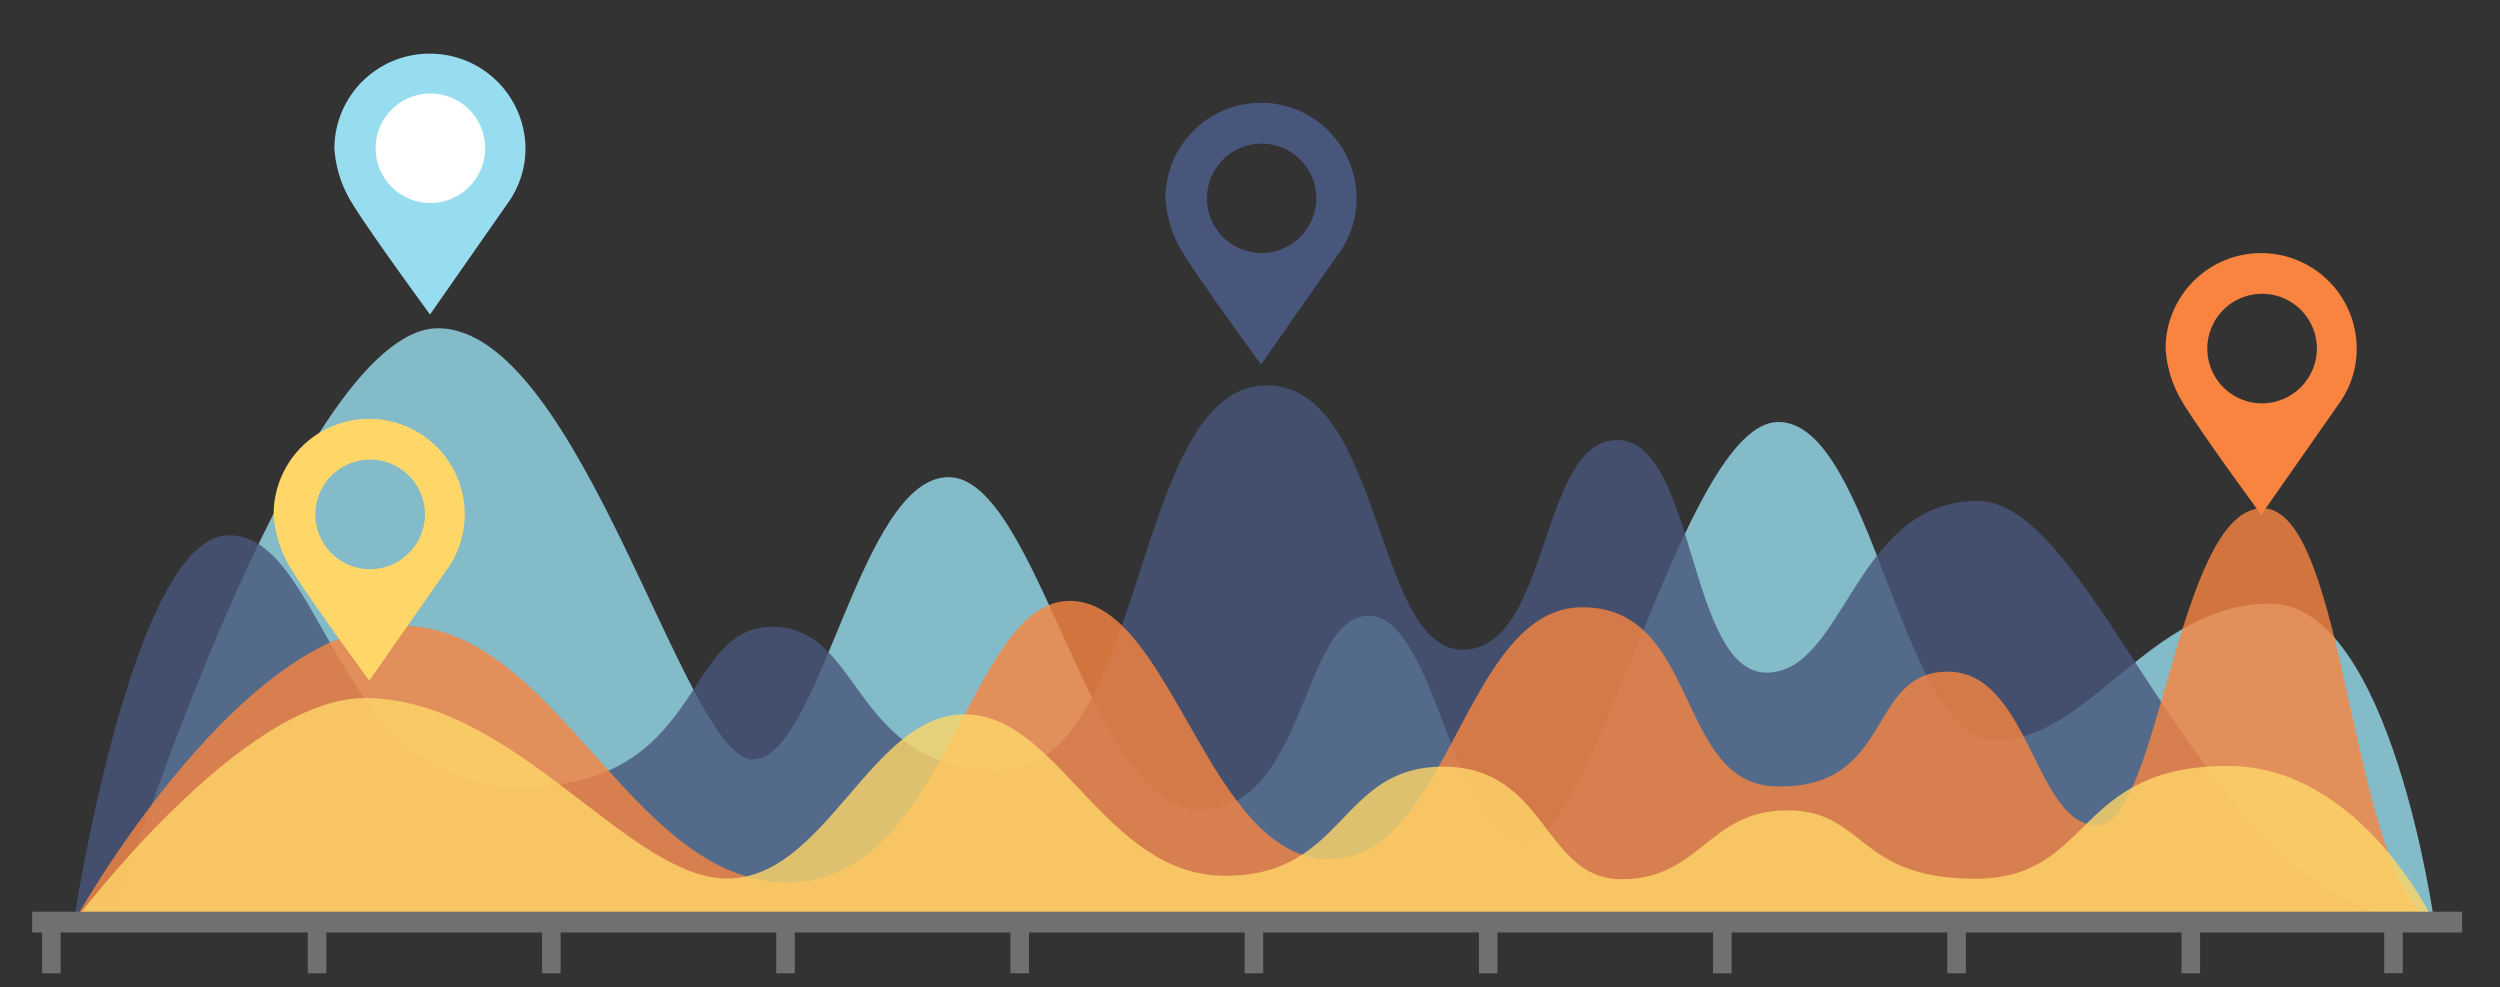<svg id="Layer_1" data-name="Layer 1" xmlns="http://www.w3.org/2000/svg" xmlns:xlink="http://www.w3.org/1999/xlink" viewBox="0 0 314 124"><rect x="0" y="0" width="314" height="124" fill="#333333" stroke="none"/><defs><style>.cls-1{fill:none;}.cls-2{clip-path:url(#clip-path);}.cls-3{fill:#ececec;stroke:#000;stroke-miterlimit:10;stroke-width:0.27px;}.cls-4{fill:#169fe7;}.cls-5{fill:#f4c186;}.cls-6{fill:#31a4db;}.cls-7,.cls-9{fill:#97ddef;}.cls-11,.cls-12,.cls-13,.cls-7{opacity:0.8;}.cls-12,.cls-8{fill:#f98440;}.cls-10{fill:#fff;}.cls-11,.cls-16{fill:#48567b;}.cls-13,.cls-15{fill:#ffd768;}.cls-14{fill:#707070;}</style><clipPath id="clip-path"><circle class="cls-1" cx="319" cy="-225" r="132"/></clipPath></defs><g class="cls-2"><path class="cls-3" d="M274.21-81.49c.1,1.29-.53,1.73-1.79,2q-7.5,1.78-14.92,3.89c-2.06.58-2.46.21-1.86-1.87,2.66-9.28,7-18.92,9.6-28.22.42-1.5.6-3.64,1.07-5.38-2.24-.1-5.57,1.85-7.37,2.48-13.89,4.85-27.74,9.79-41.61,14.7-3,1-5.92,2.16-8.91,3.16a4.33,4.33,0,0,0-2.55,2.11q-15.08,25.88-30.24,51.7-11.15,19-22.35,38.05c-.71,1.21-1.28,2.07-.3,3.63Q174.79,39.85,196.42,75c.77,1.24,1.59,2.46,2.39,3.68A65.17,65.17,0,0,0,210.3,66.38a1.74,1.74,0,0,0,.11-1.53c-7-18.54-13.73-37.2-20.82-55.71-1-2.59-.79-4.53,1.41-6.45C201-6,210.72-15.09,220.41-24.17a4.29,4.29,0,0,1,1.94-1.34c.65.89.34,2,.32,2.92-.26,15.82.59,31.62.85,47.43.17,10,.21,20,.44,30a8.06,8.06,0,0,0,.4,3.12c.91,1.45,2.39,1.7,3.9,1.93,4,.29,8.07-.46,12.05.54,6.08.63,12.22.57,18.3.7,10.43.22,20.86.62,31.28,1,9.68.3,19.38.12,29,1,2,.18,4,.53,5.82-.77.39-2.78-.56-5.67.69-8.37-.27-1.75.45-3.44.28-5.19a14.93,14.93,0,0,1,.47-5.36c.48-4.65.16-9.32.24-14,0-3.26-.45-6.52.36-9.74a77.9,77.9,0,0,0,.26-9.9c0-3.21-.43-6.43.34-9.61.37-6.92.59-13.81-.81-20.7-1.92-9.47-3.5-19-5.5-28.47a32.22,32.22,0,0,1-.38-6.28,9.22,9.22,0,0,1,.39-3.8c.3-5.93,1.2-11.84.86-17.8-.07-1.12-.1-2.26-.14-3.39a2.12,2.12,0,0,1,.47-1.25c-.39-2.51-2.7-3-4.4-4.08-11.58-7.12-23.2-14.17-34.81-21.25-1.8,1-1.91,2.61-1.77,4.35,3.15,7.74,7,15.17,10.36,23.42-5.52-1.09-10.7-.6-15.65-2.15C275.44-81.46,274.88-81.8,274.21-81.49Z"/><path class="cls-4" d="M324.75,62.36c-7.66-.82-15.35-.7-23-.93q-30.78-.91-61.57-1.8a56,56,0,0,0-10-.11c-.93,1.46.44,1.79,1.22,2.31a15.61,15.61,0,0,0,2.86,1.28c2,.83,2.68,2.19,1.85,4.26-2.6,6.41-5.08,12.88-7.6,19.32a4,4,0,0,1-3.21,2.67,4.23,4.23,0,0,0-3,1.43q-2.47,26.42-4.93,52.84-2.76,29.73-5.5,59.45-2.33,25.17-4.62,50.34-1.8,19.5-3.62,39c-.11,1.25-.11,2.53-.28,3.78-.21,1.5.48,2.15,1.87,2.27a27,27,0,0,0,13.41,2.35c2.34.58,3.19-.59,3.83-2.73q23.92-80.36,48-160.68a6,6,0,0,1,1.4-2.7c.57,3.74,1.18,7.47,1.7,11.22q6.13,44.61,12.24,89.23c2.73,19.83,5.52,39.65,8.17,59.49.31,2.32,1.4,2.75,3.32,2.56,4.22,1.62,8.59.71,12.89.6a10.25,10.25,0,0,0,4.84-1c2.32-.13,3.13-1.05,3.17-3.67.21-14.1.73-28.2,1.16-42.31q1.15-38.2,2.31-76.41c.55-19.26,1-38.53,1.5-57.8C323.55,98.56,324.17,80.46,324.75,62.36Z"/><path class="cls-5" d="M222.2,90.79c5,.07,7.11-2.82,8.48-7.3,1.71-5.58,4.07-11,6.31-16.38.91-2.18.73-3.48-1.67-4.34-1.85-.67-3.59-1.68-5.38-2.54-.42-.82-1.33-.73-2-1.1a6.7,6.7,0,0,1-3.1-1.35c-4.43-4.2-7-4.1-10.48.72-1.56,2.16-3.92,3.88-4.2,6.85-3,5.13-8.11,8.44-11.35,13.35,2.35,4.73,5.91,8.64,8.79,13,.91,1.38,2.22.93,3.43.76C214.76,91.94,218.47,91.35,222.2,90.79Z"/><path class="cls-6" d="M227.94,59.13a3,3,0,0,0,2,1.1c3.35-1.19,6.82-.09,10.21-.6C236.1,58.82,232,59.19,227.94,59.13Z"/></g><path class="cls-7" d="M14.07,115.82S37.15,41.23,55,41.23,86,95.39,94.53,95.39s13.41-35.46,24.62-35.46,17.83,41.82,31.44,41.82,12.81-24.41,21.33-24.41,10.7,28.49,19.56,28.49S211.49,53,223.36,53s15.39,40,27.26,40S270,75.81,285.14,75.81s20.6,40,20.6,40Z"/><path class="cls-8" d="M296,43.79a12,12,0,0,0-24,0,14.69,14.69,0,0,0,2.21,6.87c2.21,3.65,9.8,14,9.8,14l9.79-14h0A11.7,11.7,0,0,0,296,43.79Zm-12,6.87A6.88,6.88,0,1,1,291,43.79,6.91,6.91,0,0,1,284,50.66Z"/><path class="cls-9" d="M54,6.74a11.94,11.94,0,0,0-12,11.89,14.69,14.69,0,0,0,2.21,6.87c2.21,3.65,9.8,14,9.8,14l9.78-14h0A11.7,11.7,0,0,0,66,18.63,12,12,0,0,0,54,6.74"/><path class="cls-10" d="M54,25.5a6.88,6.88,0,1,1,6.94-6.87A6.91,6.91,0,0,1,54,25.5Z"/><path class="cls-11" d="M9.25,115.82s7.37-48.59,19.5-48.59S41.9,98.86,65.31,98.86,85.51,78.73,97,78.73s9.84,18,28.53,18S142,48.4,159.11,48.4c14.58,0,13.52,33.21,24.59,33.21s9.57-26.34,19.43-26.34S212,84.48,221.88,84.48s11-21.56,26.51-21.56,29,52.9,57.35,52.9Z"/><path class="cls-12" d="M9.25,115.82S29.44,79.41,49.58,78.59s29.31,32.25,49.35,32.25,22.62-35.37,35.43-35.37,17.33,32.44,32.55,32.44,17-31.64,31.83-31.64,11.63,22.24,24.37,22.51c14.84.32,11.28-14.42,21.55-14.42s10.92,19.31,18.73,19.31,10.1-39.84,20.78-39.84,10.94,46.59,21.57,52Z"/><path class="cls-13" d="M9.25,115.82s21-28.14,36.54-28.14c18.8,0,33.07,22.66,45.53,22.66s18-20.62,29.85-20.62S138.73,110,153.89,110s14.25-13.71,27.36-13.71,12.54,14.14,22.43,14.14,10.89-8.65,20.78-8.65,8.68,8.59,23.61,8.59,12.3-14.17,31.76-14.17c16.72,0,25.91,19.65,25.91,19.65Z"/><rect class="cls-14" x="5.29" y="115.72" width="2.33" height="6.52"/><rect class="cls-14" x="38.66" y="115.72" width="2.33" height="6.52"/><rect class="cls-14" x="68.08" y="115.72" width="2.33" height="6.52"/><rect class="cls-14" x="97.5" y="115.72" width="2.33" height="6.52"/><rect class="cls-14" x="126.91" y="115.72" width="2.33" height="6.52"/><rect class="cls-14" x="156.33" y="115.72" width="2.33" height="6.52"/><rect class="cls-14" x="185.75" y="115.72" width="2.33" height="6.52"/><rect class="cls-14" x="215.16" y="115.72" width="2.33" height="6.52"/><rect class="cls-14" x="244.58" y="115.72" width="2.33" height="6.52"/><rect class="cls-14" x="274" y="115.72" width="2.33" height="6.52"/><rect class="cls-14" x="299.46" y="115.71" width="2.33" height="6.52"/><path class="cls-15" d="M58.37,64.61a12,12,0,0,0-24,0,14.58,14.58,0,0,0,2.22,6.88c2.2,3.65,9.79,14,9.79,14l9.79-14h0A11.79,11.79,0,0,0,58.37,64.61Zm-12,6.88a6.88,6.88,0,1,1,7-6.88A6.91,6.91,0,0,1,46.36,71.49Z"/><path class="cls-16" d="M170.38,24.91a12,12,0,0,0-24,0,14.69,14.69,0,0,0,2.21,6.87c2.21,3.65,9.8,14,9.8,14l9.79-14h0A11.7,11.7,0,0,0,170.38,24.91Zm-12,6.87a6.87,6.87,0,1,1,6.95-6.87A6.91,6.91,0,0,1,158.37,31.78Z"/><rect class="cls-14" x="4.04" y="114.51" width="305.2" height="2.61"/></svg>